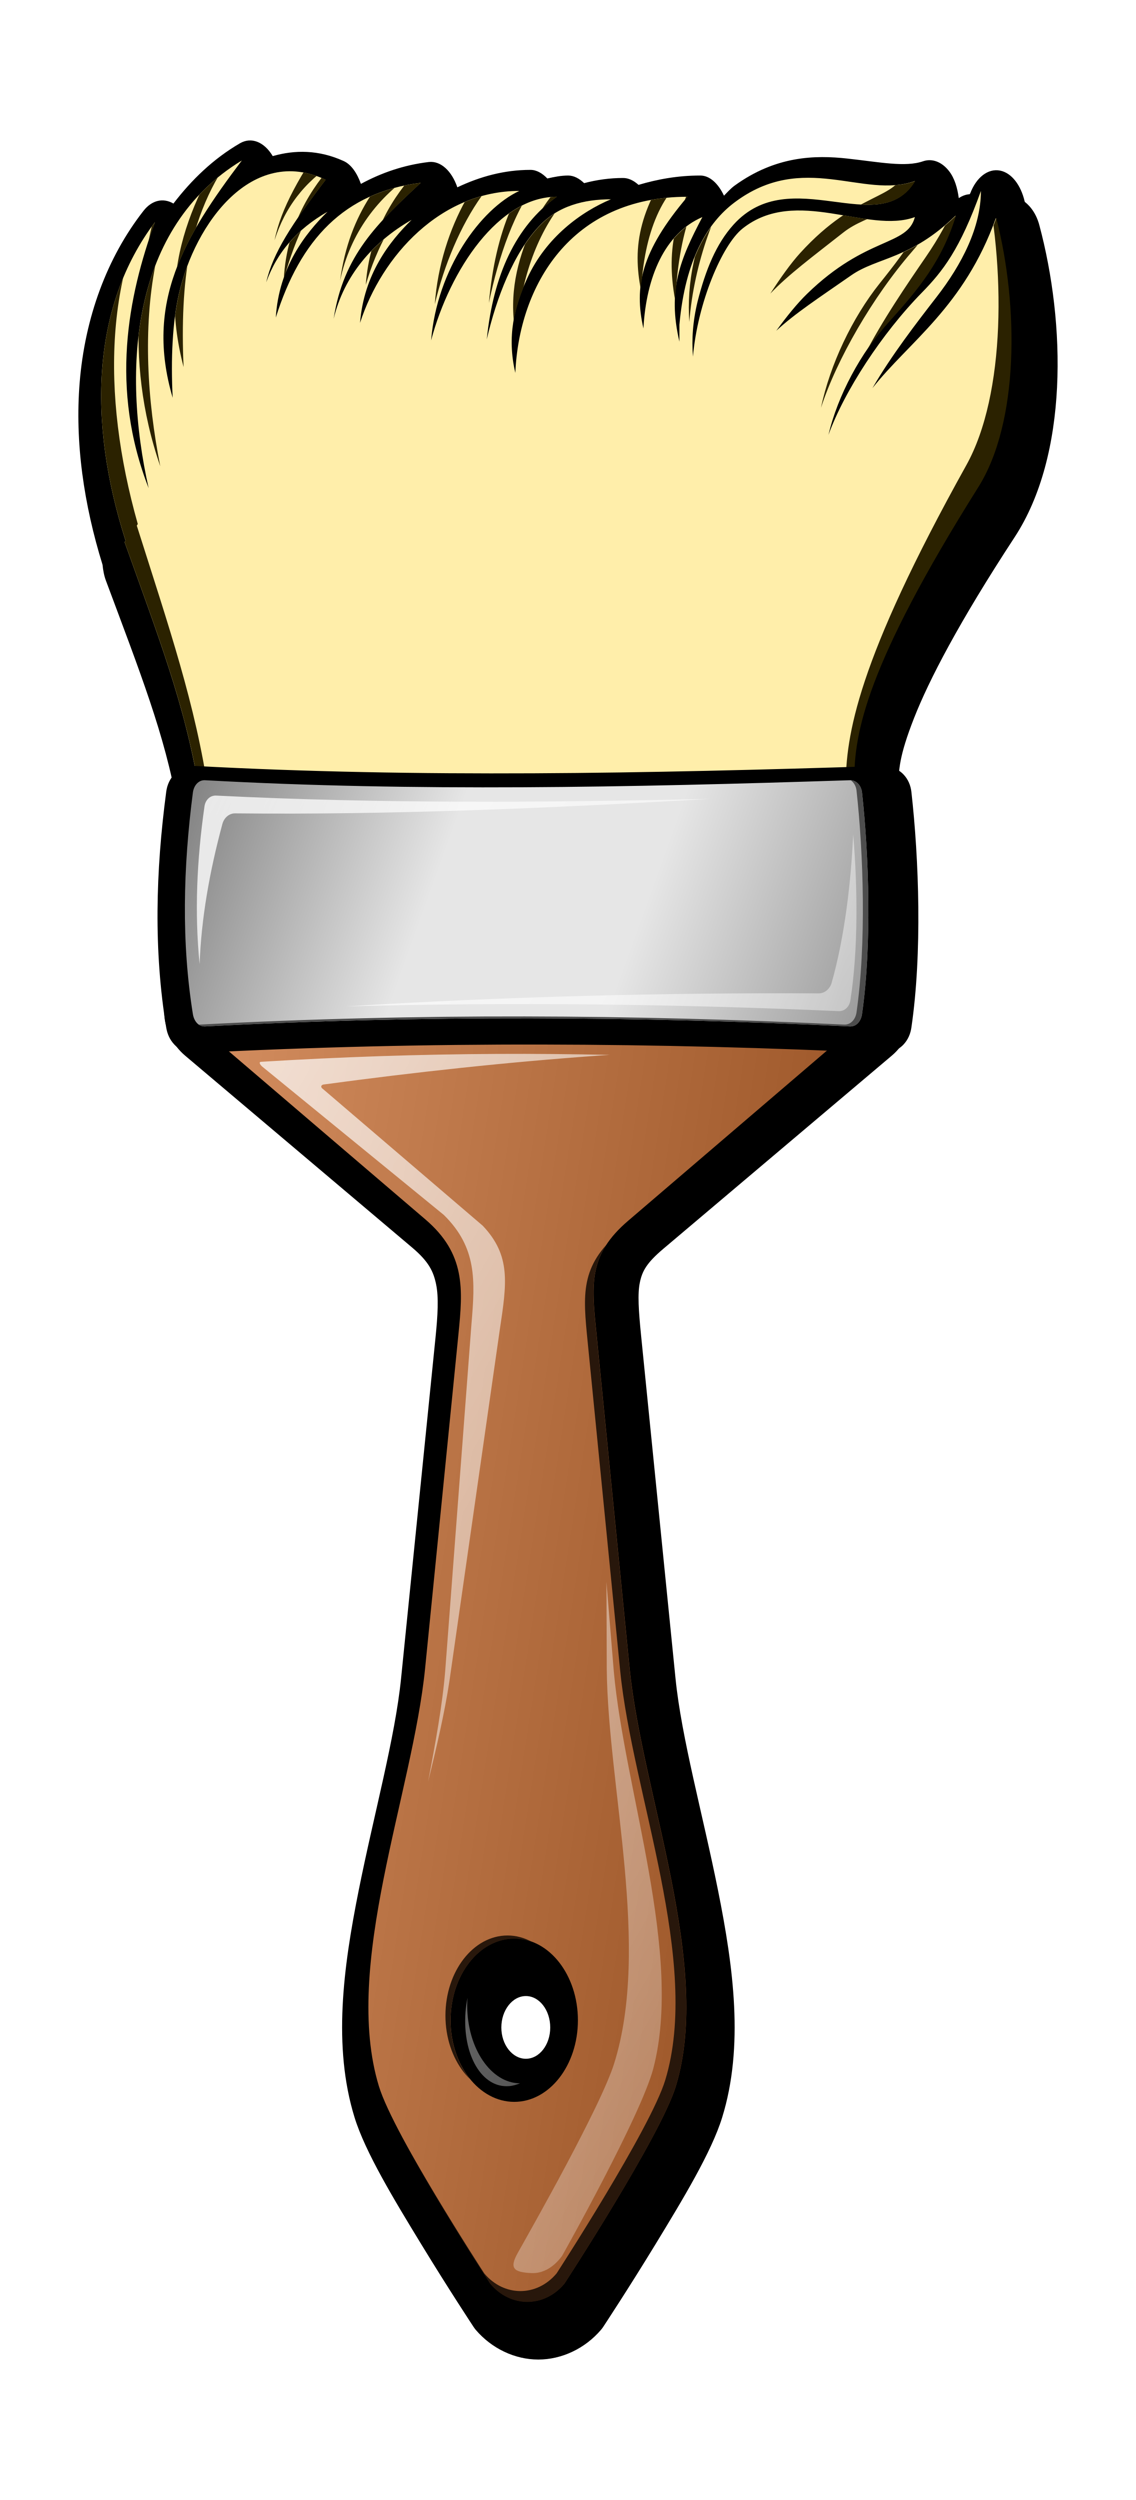 <?xml version="1.0" encoding="UTF-8"?>
<svg version="1.0" viewBox="0 0 250 550" xmlns="http://www.w3.org/2000/svg" xmlns:xlink="http://www.w3.org/1999/xlink">
<defs>
<linearGradient id="a">
<stop stop-color="#fff" offset="0"/>
<stop stop-color="#fff" stop-opacity="0" offset="1"/>
</linearGradient>
<linearGradient id="b" x1="40.688" x2="191.11" y1="171.64" y2="225.83" gradientUnits="userSpaceOnUse">
<stop stop-color="#808080" offset="0"/>
<stop stop-color="#e6e6e6" offset=".371"/>
<stop stop-color="#e6e6e6" offset=".654"/>
<stop stop-color="#999" offset="1"/>
</linearGradient>
<filter id="j">
<feGaussianBlur stdDeviation="7.916"/>
</filter>
<clipPath id="m">
<path d="m115.16 213.18 74.69-39.61c0-9.38 2.6-22.8 28.09-58.69 9.21-12.96 9.18-36.264 4.06-53.9-7.17 17.747-19.7 24.801-27.95 34.071 4.27-6.533 10.06-13.154 14.53-18.256 5.76-6.574 10.04-13.997 10.04-21.257-4.73 11.709-8.66 16.117-13.39 20.393-9.09 8.226-17.48 19.645-21.15 28.479 2.11-7.886 7.28-16.41 13.68-22.682 6.7-6.574 11.94-12.154 15.13-21.257-10.12 8.755-17.78 8.363-23.61 11.951-7.35 4.526-12.76 7.647-17.02 11.137 2.4-2.92 4.8-5.523 6.95-7.374 13.55-11.682 22.73-9.511 24.46-15.409-10.72 3.465-26.9-6.225-39.03 2.289-4.65 3.269-10.21 14.95-11.25 25.681-0.3-3.517-0.03-7.066 1.04-10.985 1.82-6.408 4.21-11.596 8.15-15.459 12.88-12.645 33.02 3.147 41.09-8.747-11.65 3.72-25.28-6.117-40.91 4.323-5.91 3.946-11.12 11.279-12.43 24.46v3.407c-2.74-10.355 0.13-16.468 5.2-24.969-8.55 3.271-12.74 12.026-13.35 22.325-2.12-8.32-0.62-15.346 9.97-26.393-26.56 0-38.16 17.923-38.99 35.292-1.93-7.286-0.23-13.302 2.67-18.917 4.3-8.304 12.28-13.379 18.98-15.867-6.08 0-11.98 1.295-16.34 5.442-5.74 5.453-9.56 14.196-11.79 22.63 1.49-12.892 6.56-22.673 15.85-28.58-13.1 0-24.145 14.518-28.452 28.783 1.35-14.323 11.202-26.323 19.972-29.953-17.771 0-31.137 12.963-36.064 26.444 0.866-9.732 6.709-16.362 11.678-20.646-8.816 4.467-15.326 11.207-17.66 19.832 2.208-12.714 9.884-19.142 19.725-27.257-17.331 1.901-27.278 11.394-32.827 27.003 0.691-10.033 6.652-16.841 11.714-21.206-6.919 3.507-11.45 8.134-13.886 14.138 1.556-5.96 5.773-11.614 13.459-20.545-16.56-6.931-29.568 8.581-33.254 22.935-1.418 5.524-1.847 12.907-1.388 20.748-6.376-19.124 2.647-32.281 15.665-47.548-24.969 13.4-27.233 41.497-21.113 65.654-8.796-19.95-4.723-38.338 1.424-53.297-14.282 16.804-15.328 39.807-6.657 63.817-0.073 0.11-0.142 0.21-0.214 0.31 7.634 18.88 13.629 32.55 16.698 48.82l73.81 38.44z" fill="#fea" fill-rule="evenodd"/>
</clipPath>
<filter id="i">
<feGaussianBlur stdDeviation="3.819"/>
</filter>
<clipPath id="l">
<path d="m117.64 508.82c3.01 0 6.01-1.33 8.32-4.06 0 0 21.73-33.21 25.13-44.35 8.29-27.13-7.61-65.74-10.42-93.96l-7.51-75.58c-1.08-10.83-1.77-17.34 7.19-24.99l49.86-42.54c2.86-2.44 2.86-6.33 0-8.77h-145.15c-2.857 2.44-2.857 6.33-2e-3 8.77l49.579 42.26c9.083 7.75 8.453 15.64 7.443 25.76l-7.514 75.09c-2.822 28.22-18.708 66.83-10.419 93.96 3.404 11.14 25.123 44.35 25.123 44.35 2.31 2.73 5.35 4.06 8.37 4.06zm-2.98-44.91c-7.92 0-14.35-8.2-14.35-18.34s6.43-18.37 14.35-18.37 14.35 8.23 14.35 18.37-6.43 18.34-14.35 18.34z" fill="#a05a2c"/>
</clipPath>
<linearGradient id="e" x1="162.41" x2="26.875" y1="371.96" y2="350.83" gradientUnits="userSpaceOnUse">
<stop stop-color="#a05a2c" offset="0"/>
<stop stop-color="#d38d5f" offset="1"/>
</linearGradient>
<filter id="h">
<feGaussianBlur stdDeviation="3.714"/>
</filter>
<clipPath id="k">
<path d="m45.149 171.65c46.013 2.54 93.001 1.59 141.86 0 1.49-0.05 2.54 1.21 2.7 2.7 1.53 13.96 2.17 33.56 0 48.77-0.21 1.49-1.21 2.78-2.7 2.7-46.45-2.23-93.615-2.55-141.86 0-1.494 0.08-2.463-1.22-2.7-2.7-2.534-15.79-2.157-32.16 0-48.77 0.192-1.49 1.206-2.79 2.699-2.7z" fill="url(#b)"/>
</clipPath>
<linearGradient id="d" x1="-14.195" x2="291.98" y1="149.15" y2="325.92" gradientUnits="userSpaceOnUse" xlink:href="#a"/>
<linearGradient id="c" x1="-35.777" x2="330.77" y1="161.24" y2="372.87" gradientUnits="userSpaceOnUse" xlink:href="#a"/>
<filter id="g">
<feGaussianBlur stdDeviation="0.963"/>
</filter>
<filter id="f">
<feGaussianBlur stdDeviation="1.784"/>
</filter>
</defs>
<path d="m118.18 225.71c0.68-0.05 1.35-0.27 1.99-0.64l73.23-42.14c2.6-1.51 4.33-5.39 4.33-9.68 0-3.74 0.12-6.84 3.42-15.26 3.29-8.37 9.86-21.05 22.14-39.81 11.84-18.09 11.24-46.95 5.44-68.637-0.61-2.304-1.79-4.026-3.21-5.139-0.83-3.673-2.9-6.365-5.41-6.869-2.65-0.533-5.25 1.453-6.6 5.03h-0.03c-0.02 0.049-0.05 0.116-0.07 0.162-0.84 0.052-1.65 0.344-2.41 0.866-0.3-2.272-0.93-4.374-2.1-5.896-1.58-2.068-3.73-2.915-5.76-2.218-3.9 1.353-9.58 0.18-16.65-0.595-7.09-0.778-15.74-0.621-24.82 5.95-0.88 0.64-1.6 1.459-2.34 2.218-1.24-2.619-3.09-4.443-5.23-4.436-5 0-9.44 0.832-13.58 2.056-1.04-0.948-2.21-1.526-3.42-1.515-2.83 0-5.7 0.383-8.55 1.136-1.06-1.023-2.25-1.667-3.5-1.677-1.59 0-3.12 0.314-4.6 0.65-1.1-1.154-2.37-1.893-3.7-1.894-5.83 0-11.18 1.501-16.1 3.841-1.221-3.559-3.624-5.869-6.28-5.571-5.541 0.659-10.48 2.4-14.941 4.814-0.845-2.351-2.111-4.262-3.805-5.031-5.5-2.497-10.766-2.466-15.604-1.082-1.823-3.07-4.665-4.307-7.226-2.812-5.895 3.432-10.654 8.065-14.626 13.252-2.211-1.297-4.707-0.785-6.563 1.568-8.102 10.342-12.909 23.582-14.068 37.755-1.084 13.25 0.924 26.884 5.027 40.134 0.127 1.22 0.336 2.39 0.733 3.46 7.542 20.24 13.024 34.06 15.709 49.5 0.564 3.24 2.149 5.88 4.189 7.03l72.365 40.89c0.84 0.46 1.73 0.67 2.62 0.59z" fill-rule="evenodd"/>
<path d="m118.46 519.1c5.16 0 10.27-2.41 13.8-6.54 0.18-0.21 0.34-0.42 0.49-0.65 0 0 5.54-8.39 11.52-18.2 5.97-9.8 12.3-20.23 14.66-27.88 4.82-15.6 2.49-32.96-0.9-49.88-3.39-16.91-8.05-33.57-9.37-46.7l-7.58-75.47c-0.54-5.42-0.79-9.15-0.27-11.62 0.51-2.48 1.45-4.28 5.15-7.41l50.3-42.51c2.83-2.4 4.6-6 4.6-9.65s-1.77-7.22-4.6-9.62c-1.28-1.06-2.9-1.63-4.57-1.62h-146.39c-1.67-0.01-3.289 0.56-4.564 1.62-2.837 2.4-4.601 5.97-4.601 9.62s1.764 7.25 4.601 9.65l49.984 42.24c3.622 3.06 4.675 5.24 5.257 8.09 0.583 2.85 0.369 6.71-0.138 11.73l-7.575 74.95c-1.326 13.14-5.959 29.78-9.34 46.7s-5.712 34.28-0.899 49.88c2.36 7.65 8.69 18.08 14.666 27.88 5.977 9.81 11.519 18.2 11.519 18.2 0.15 0.23 0.31 0.44 0.48 0.65 3.53 4.13 8.61 6.54 13.77 6.54zm-2.73-66.17c-2.96 0-5.4-3.08-5.4-6.88 0-3.81 2.44-6.92 5.4-6.92s5.36 3.11 5.36 6.92c0 3.8-2.4 6.88-5.36 6.88z"/>
<path d="m115.35 215.1 72.57-43.5c0-10.29 2.53-25.03 27.29-64.43 8.95-14.24 8.92-39.826 3.95-59.192-6.97 19.487-19.14 27.233-27.16 37.412 4.15-7.174 9.77-14.444 14.11-20.046 5.6-7.218 9.76-15.369 9.76-23.341-4.6 12.857-8.41 17.697-13.01 22.392-8.83 9.033-16.99 21.571-20.54 31.269 2.05-8.657 7.06-18.017 13.28-24.904 6.51-7.218 11.6-13.345 14.7-23.34-9.83 9.613-17.27 9.183-22.93 13.122-7.14 4.969-12.4 8.397-16.54 12.228 2.33-3.206 4.66-6.064 6.75-8.096 13.17-12.827 22.09-10.444 23.76-16.919-10.41 3.804-26.13-6.836-37.91 2.512-4.53 3.59-9.93 16.417-10.93 28.199-0.3-3.861-0.03-7.759 1-12.061 1.78-7.037 4.1-12.733 7.92-16.975 12.52-13.884 32.09 3.455 39.92-9.604-11.31 4.084-24.55-6.717-39.74 4.746-5.75 4.333-10.8 12.385-12.08 26.858v3.741c-2.66-11.37 0.13-18.082 5.05-27.416-8.3 3.591-12.37 13.204-12.97 24.513-2.06-9.136-0.6-16.85 9.69-28.98-25.8 0-37.08 19.68-37.88 38.752-1.88-8.001-0.23-14.607 2.6-20.772 4.17-9.119 11.93-14.69 18.43-17.422-5.9 0-11.64 1.421-15.87 5.975-5.58 5.988-9.29 15.588-11.45 24.848 1.45-14.156 6.36-24.895 15.39-31.381-12.72 0-23.455 15.941-27.639 31.604 1.311-15.727 10.879-28.903 19.409-32.889-17.272 0-30.258 14.234-35.045 29.036 0.842-10.686 6.519-17.965 11.346-22.67-8.564 4.906-14.89 12.306-17.157 21.777 2.145-13.96 9.602-21.019 19.164-29.929-16.838 2.087-26.502 12.51-31.893 29.65 0.671-11.016 6.462-18.492 11.38-23.285-6.722 3.851-11.124 8.931-13.49 15.523 1.511-6.543 5.608-12.752 13.075-22.559-16.089-7.609-28.727 9.423-32.308 25.184-1.378 6.065-1.794 14.173-1.349 22.782-6.194-20.999 2.573-35.445 15.22-52.209-24.259 14.714-26.458 45.565-20.512 72.087-8.546-21.902-4.59-42.094 1.383-58.518-13.876 18.45-14.892 43.709-6.468 70.078-0.07 0.11-0.137 0.22-0.208 0.33 7.417 20.74 13.242 35.74 16.224 53.61l71.708 42.21z" fill="#fea" fill-rule="evenodd"/>
<path d="m116.07 506.37c2.95 0 5.88-1.3 8.13-3.97 0 0 21.21-32.51 24.53-43.42 8.09-26.55-7.43-64.35-10.17-91.97l-7.33-73.99c-1.06-10.6-1.73-16.98 7.02-24.46l48.67-41.65c2.78-2.38 2.78-6.19 0-8.57h-141.69c-2.784 2.38-2.784 6.19 3e-3 8.57l48.392 41.37c8.865 7.59 8.255 15.31 7.265 25.22l-7.334 73.51c-2.754 27.62-18.261 65.42-10.17 91.97 3.323 10.91 24.524 43.42 24.524 43.42 2.26 2.67 5.22 3.97 8.16 3.97zm-2.9-43.96c-7.73 0-14.01-8.03-14.01-17.95 0-9.93 6.28-17.99 14.01-17.99s14.01 8.06 14.01 17.99c0 9.92-6.28 17.95-14.01 17.95z" fill="url(#e)"/>
<path d="m109.31 231.86c-17.099 0.09-34.334 0.66-51.744 1.73-0.598 0-0.525 0.41 0.072 1l40.028 32.69c7.334 7.2 6.884 14.53 6.094 23.94l-5.792 76.48c-0.621 7.46-2.129 15.72-3.758 24.28 1.921-7.82 3.674-15.35 4.699-22.17l11.091-77.35c1.52-10.13 2.48-16.2-3.75-22.79l-35.139-30.06c-0.58-0.38-0.542-0.85 0.031-1.01 20.189-2.73 40.498-4.94 60.998-6.39 0.69-0.05 1.38-0.1 2.07-0.14-8.26-0.16-16.57-0.26-24.9-0.21zm24.15 116.16 0.07 19.16c0.26 26.08 9.65 61.05 1.64 86.75-2.95 9.44-18.03 36.03-21.21 41.68-1.93 3.43-0.95 4.29 3.03 4.47 2.47 0.1 4.84-1.24 6.7-3.77 0 0 17.39-30.91 20.09-41.27 6.59-25.23-6.34-61.1-8.7-87.34l-1.62-19.68zm-30.58 91.49c-0.2 1.04-0.36 2.12-0.44 3.21-0.67 9.43 3.62 16.68 9.57 16.23 0.81-0.06 1.63-0.29 2.42-0.62-6.36-0.03-11.58-7.65-11.61-17.06-0.01-0.59 0.02-1.19 0.06-1.76z" fill="url(#c)" filter="url(#f)"/>
<path transform="matrix(.972 0 0 1.098 3.467 -18.979)" d="m121.94-35.262c-94.689 0-171.53 65.023-171.53 145.12-4e-3 80.11 76.841 145.13 171.53 145.13 94.68 0 171.53-65.02 171.53-145.13 0-80.099-76.85-145.12-171.53-145.12zm-68.721 73.906c-12.648 16.764-21.413 31.189-15.219 52.188-0.446-8.609-0.034-16.716 1.344-22.782 3.58-15.76 16.223-32.797 32.312-25.187-7.467 9.807-11.551 16.019-13.062 22.562 2.366-6.592 6.746-11.649 13.468-15.5-4.917 4.793-10.703 12.265-11.374 23.282 5.391-17.14 15.068-27.569 31.906-29.657-9.561 8.911-17.012 15.978-19.156 29.938 2.267-9.471 8.591-16.875 17.156-21.781-4.828 4.705-10.502 11.969-11.344 22.656 4.787-14.802 17.763-29.031 35.03-29.031-8.53 3.986-18.094 17.179-19.405 32.906 4.184-15.663 14.905-31.625 27.625-31.625-9.02 6.486-13.93 17.219-15.38 31.375 2.17-9.26 5.87-18.856 11.44-24.844 4.24-4.553 9.98-5.969 15.88-5.969-6.51 2.732-14.26 8.32-18.44 17.438-2.82 6.165-4.47 12.75-2.59 20.75 0.8-19.072 12.07-38.75 37.87-38.75-10.28 12.13-11.74 19.864-9.69 29 0.6-11.309 4.67-20.94 12.97-24.531-4.92 9.334-7.69 16.036-5.03 27.406v-3.719c1.28-14.473 6.32-22.542 12.06-26.875 15.19-11.463 28.44-0.665 39.75-4.75-7.83 13.06-27.39-4.259-39.9 9.625-3.83 4.242-6.17 9.932-7.94 16.969-1.03 4.303-1.3 8.201-1 12.062 1.01-11.782 6.41-24.597 10.94-28.187 11.78-9.348 27.49 1.273 37.9-2.531-1.67 6.475-10.61 4.11-23.78 16.937-2.08 2.033-4.39 4.888-6.72 8.094 4.14-3.831 9.4-7.281 16.54-12.25 5.65-3.939 13.1-3.512 22.93-13.125-3.1 9.995-8.2 16.126-14.72 23.344-6.21 6.887-11.23 16.249-13.28 24.906 3.56-9.699 11.73-22.217 20.57-31.25 4.59-4.695 8.4-9.55 13-22.406 0 7.971-4.16 16.125-9.76 23.343-4.34 5.602-9.97 12.858-14.12 20.032 8.01-10.179 20.19-17.919 27.16-37.407 4.97 19.366 5.01 44.951-3.94 59.19-24.77 39.4-27.31 54.14-27.31 64.44l-144.25 1.28c-2.985-17.87-8.837-32.86-16.254-53.6 0.071-0.11 0.149-0.23 0.219-0.34-8.424-26.368-7.407-51.612 6.469-70.063-5.973 16.425-9.921 36.597-1.375 58.503-5.946-26.526-3.759-57.352 20.5-72.066z" clip-path="url(#m)" fill="#2b2200" filter="url(#j)"/>
<path transform="matrix(.976 0 0 .979 1.252 8.291)" d="m120.31 123.19c-93.787 0-169.9 94.88-169.9 211.78-4e-3 116.9 76.113 211.78 169.9 211.78 93.79 0 169.91-94.88 169.91-211.78s-76.12-211.78-169.91-211.78zm-75.091 95.15h141.69c2.78 2.39 2.78 6.18 0 8.57l-48.66 41.65c-8.75 7.48-8.08 13.87-7.03 24.47l7.34 73.97c2.75 27.63 18.25 65.41 10.16 91.97-3.32 10.9-24.5 43.44-24.5 43.44-2.26 2.67-5.21 3.97-8.16 3.97-2.94-0.01-5.9-1.3-8.15-3.97 0 0-21.213-32.54-24.535-43.44-8.091-26.56 7.433-64.35 10.187-91.97l7.318-73.5c0.98-9.91 1.61-17.64-7.255-25.22l-48.406-41.37c-2.787-2.39-2.787-6.18 0-8.57zm67.941 208.13c-7.73 0-14.004 8.08-14.004 18s6.274 17.94 14.004 17.94c7.72 0 14.03-8.02 14.03-17.94s-6.31-18-14.03-18z" clip-path="url(#l)" fill="#28170b" filter="url(#i)"/>
<path d="m42.975 168.51c-1.809-0.1-3.559 0.72-4.619 1.84s-1.591 2.45-1.774 3.83c-2.334 17.59-2.773 34.99 0 51.89 0.215 1.31 0.732 2.61 1.774 3.72 1.041 1.11 2.811 1.98 4.619 1.88 51.411-2.66 101.72-2.33 151.26 0 1.78 0.09 3.52-0.73 4.57-1.84s1.58-2.44 1.77-3.8c2.39-16.37 1.66-36.96 0-51.78-0.16-1.43-0.7-2.79-1.77-3.9s-2.78-1.9-4.55-1.84c-52.16 1.67-102.3 2.64-151.28 0z"/>
<path d="m45.149 171.65c46.013 2.54 93.001 1.59 141.86 0 1.49-0.05 2.54 1.21 2.7 2.7 1.53 13.96 2.17 33.56 0 48.77-0.21 1.49-1.21 2.78-2.7 2.7-46.45-2.23-93.615-2.55-141.86 0-1.494 0.08-2.463-1.22-2.7-2.7-2.534-15.79-2.157-32.16 0-48.77 0.192-1.49 1.206-2.79 2.699-2.7z" fill="url(#b)"/>
<path d="m47.598 175.03c-1.442-0.08-2.409 1.05-2.595 2.35-1.684 11.77-2.216 23.39-1.072 34.73 0.363-10.05 2.184-20.36 5.016-30.86 0.331-1.23 1.4-2.33 2.802-2.31 33.934 0.36 68.691-1.09 104.46-3.19-37.08 0.85-73.168 1.05-108.61-0.72zm140.16 8.54c-0.46 10.36-1.88 22.61-4.74 32.65-0.35 1.23-1.43 2.33-2.84 2.32-34.08-0.16-68.69 0.69-104.04 2.87 36.68-0.98 72.77-0.52 108.4 1.04 1.44 0.06 2.39-1.06 2.6-2.35 1.76-11.21 1.59-25.11 0.62-36.53z" fill="url(#d)" filter="url(#g)"/>
<path d="m18.312 151.81c-1.822 0.14-3.037 2.27-3.281 4.66-2.926 28.53-3.438 56.59 0 83.72 0.321 2.53 1.63 4.79 3.656 4.65 65.456-4.39 129.45-3.83 192.47 0 2.02 0.13 3.36-2.11 3.65-4.65 2.95-26.12 2.08-59.75 0-83.72-0.22-2.55-1.63-4.74-3.65-4.66-66.29 2.74-130.05 4.36-192.47 0-0.13-0.01-0.257-0.01-0.378 0zm25.625 19.44c46.012 2.54 92.983 1.6 141.84 0 1.5-0.05 2.56 1.2 2.72 2.69 1.53 13.96 2.17 33.57 0 48.78-0.21 1.48-1.23 2.76-2.72 2.69-46.45-2.24-93.597-2.56-141.84 0-1.497 0.08-2.485-1.21-2.722-2.69-2.534-15.8-2.156-32.16 0-48.78 0.193-1.49 1.225-2.77 2.719-2.69z" clip-path="url(#k)" fill="#4d4d4d" filter="url(#h)"/>
</svg>
